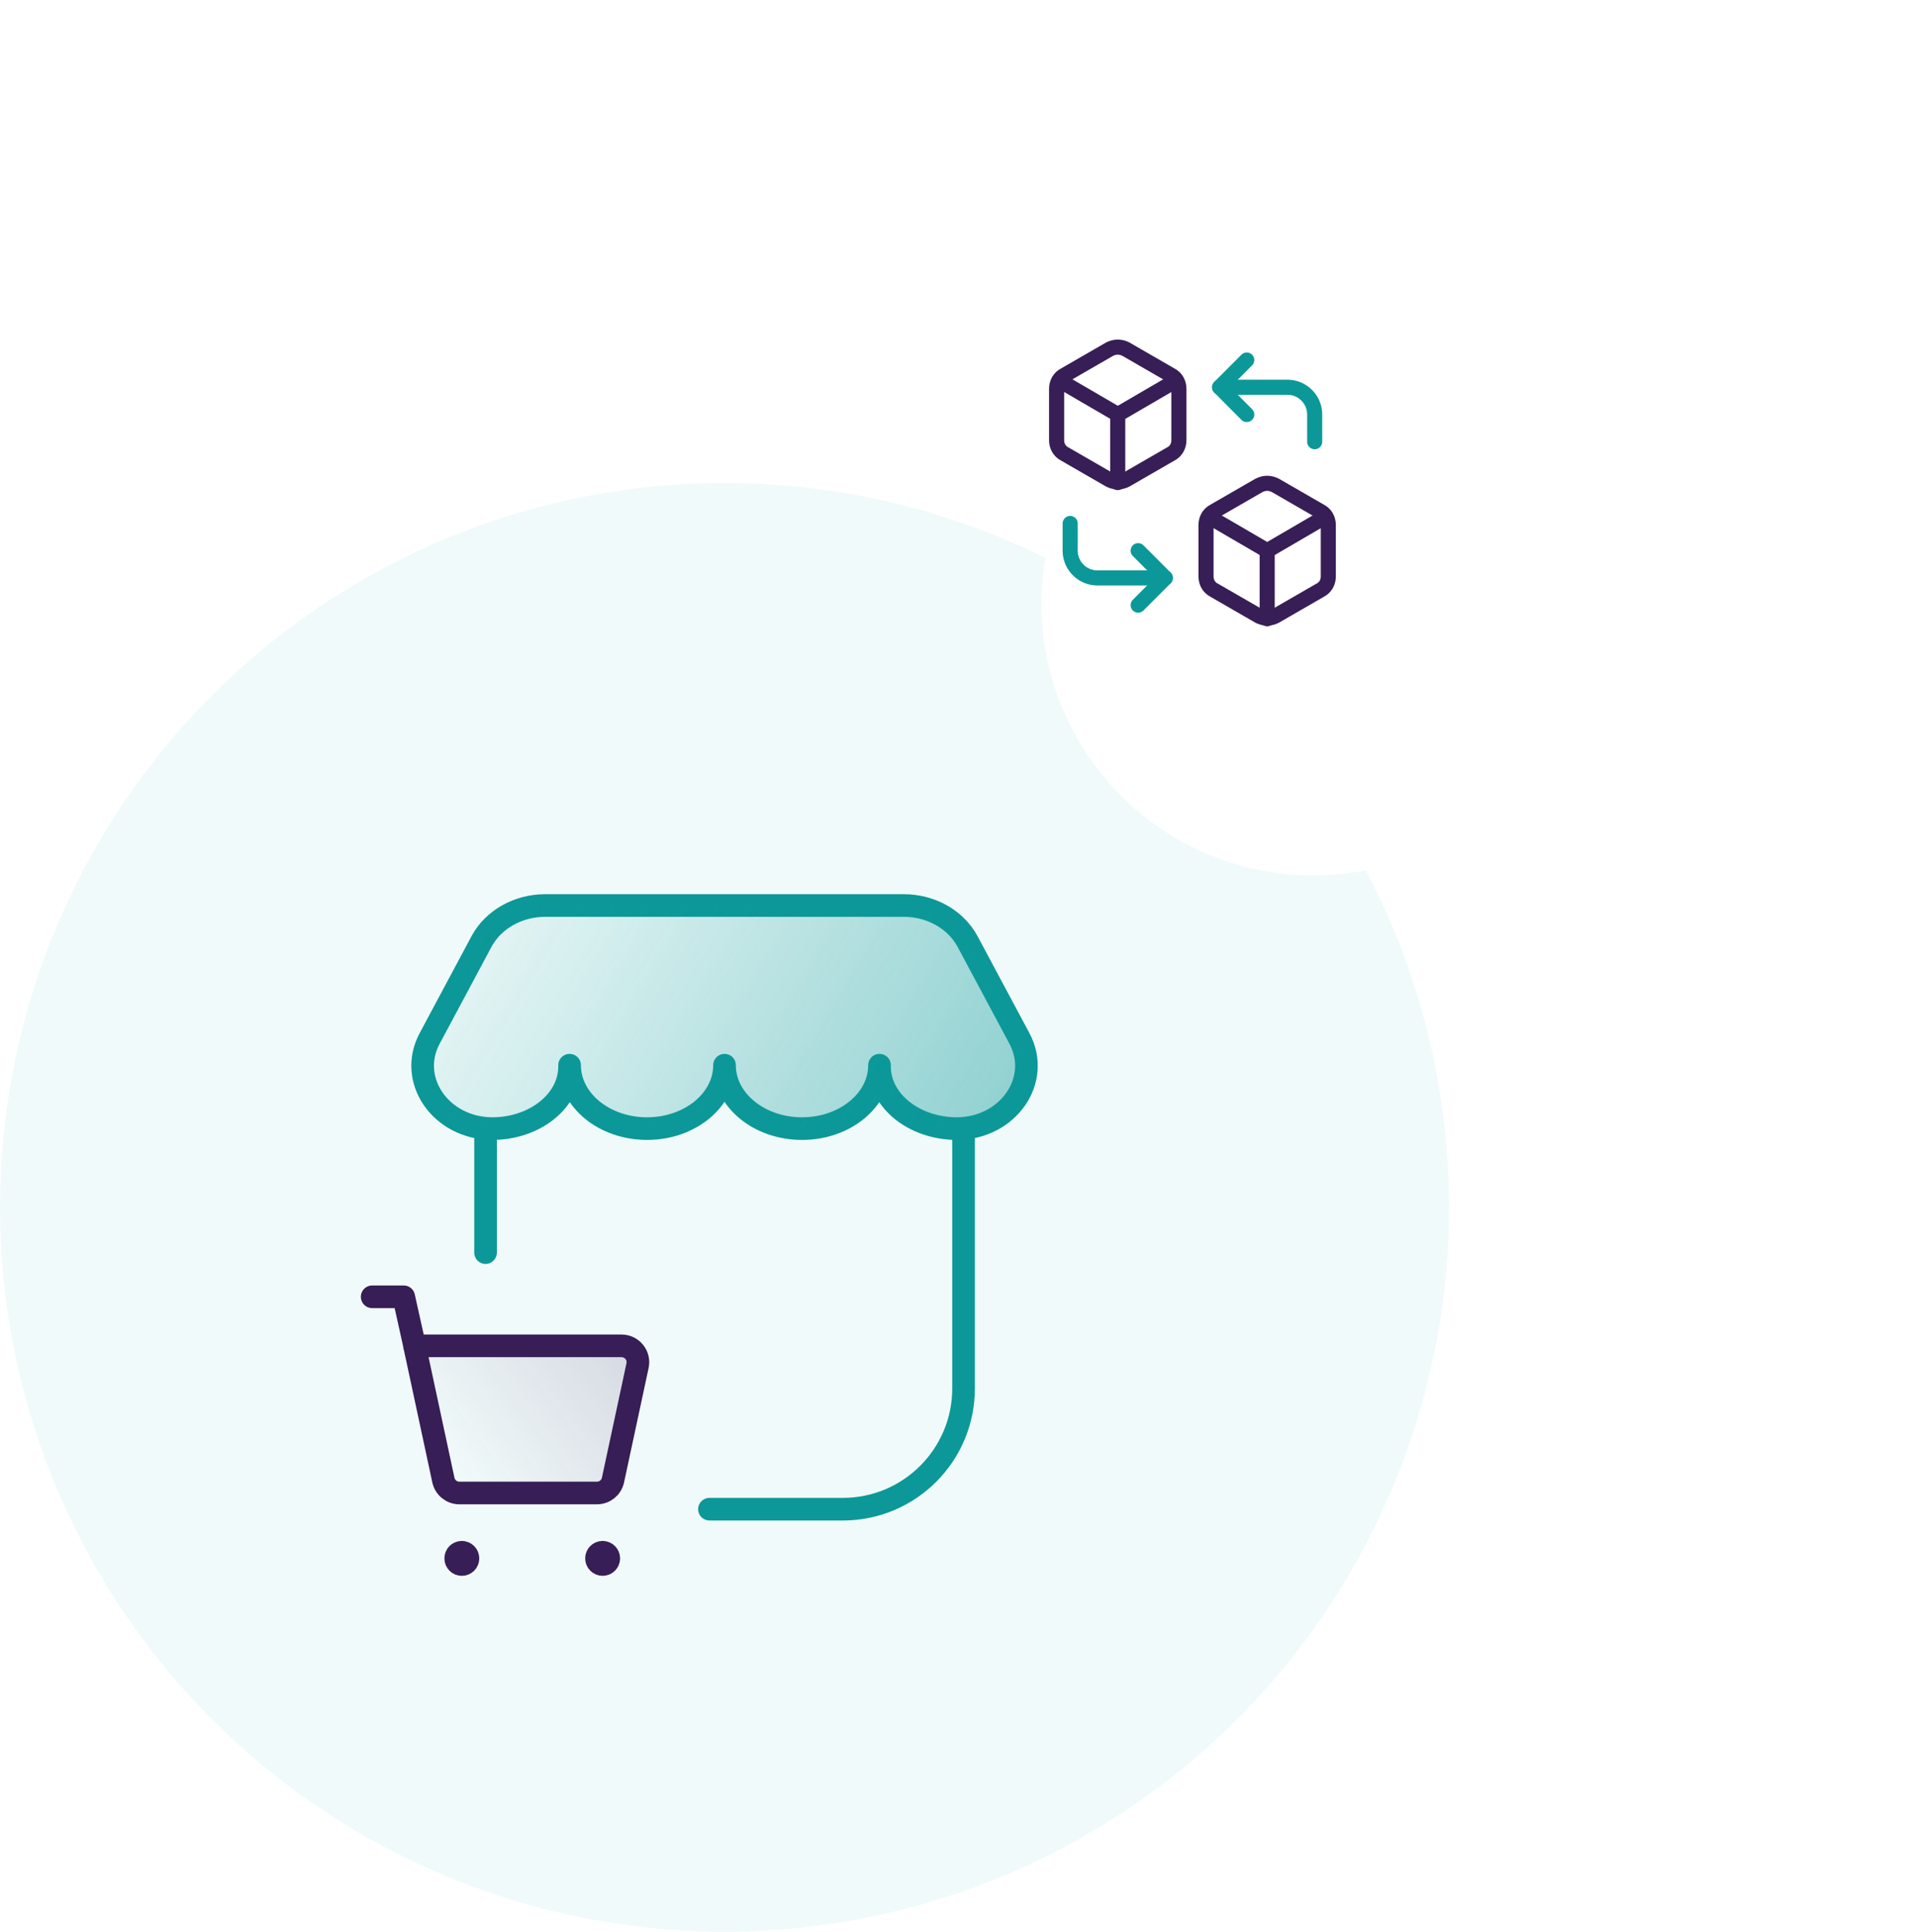 <svg width="127" height="128" viewBox="0 0 127 128" fill="none" xmlns="http://www.w3.org/2000/svg">
<circle cx="48" cy="80" r="48" fill="white"/>
<circle cx="48" cy="80" r="48" fill="#A1DFDF" fill-opacity="0.15"/>
<path d="M47 99.25C46.586 99.25 46.25 99.586 46.25 100C46.25 100.415 46.586 100.75 47 100.75V99.25ZM31.418 83C31.418 83.414 31.754 83.75 32.168 83.75C32.582 83.75 32.918 83.414 32.918 83H31.418ZM63.085 74.167V92H64.585V74.167H63.085ZM55.835 99.25H47V100.75H55.835V99.25ZM32.918 83V74.167H31.418V83H32.918ZM63.085 92C63.085 96.004 59.839 99.25 55.835 99.25V100.75C60.667 100.75 64.585 96.833 64.585 92H63.085Z" fill="#0C9898"/>
<path fill-rule="evenodd" clip-rule="evenodd" d="M32.601 74.783C29.205 74.76 26.991 71.565 28.463 68.811L31.895 62.393C32.675 60.929 34.319 60 36.123 60H59.875C61.679 60 63.323 60.929 64.105 62.393L67.537 68.811C69.009 71.565 66.795 74.76 63.399 74.783C60.565 74.783 58.267 72.943 58.267 70.672V70.581C58.267 72.901 55.969 74.783 53.135 74.783C50.297 74.783 47.999 72.901 47.999 70.581C47.999 72.901 45.701 74.783 42.867 74.783C40.033 74.783 37.735 72.901 37.735 70.581V70.672C37.733 72.943 35.435 74.783 32.601 74.783Z" stroke="#0C9898" stroke-width="1.5" stroke-linecap="round" stroke-linejoin="round"/>
<path opacity="0.5" fill-rule="evenodd" clip-rule="evenodd" d="M32.64 74.783C29.244 74.76 27.03 71.565 28.502 68.811L31.934 62.393C32.714 60.929 34.358 60 36.162 60H59.914C61.718 60 63.362 60.929 64.144 62.393L67.576 68.811C69.048 71.565 66.834 74.76 63.438 74.783C60.604 74.783 58.306 72.943 58.306 70.672V70.581C58.306 72.901 56.008 74.783 53.174 74.783C50.336 74.783 48.038 72.901 48.038 70.581C48.038 72.901 45.74 74.783 42.906 74.783C40.072 74.783 37.774 72.901 37.774 70.581V70.672C37.772 72.943 35.474 74.783 32.64 74.783Z" fill="url(#paint0_linear)"/>
<path d="M27.469 89.177L26.746 85.927H24.656" stroke="#371E56" stroke-width="1.5" stroke-linecap="round" stroke-linejoin="round"/>
<path opacity="0.25" fill-rule="evenodd" clip-rule="evenodd" d="M29.452 98.25L27.543 89.356H41.256C41.946 89.356 42.459 89.992 42.315 90.667L40.688 98.25C40.581 98.749 40.14 99.106 39.629 99.106H30.51C30 99.106 29.559 98.749 29.452 98.25Z" fill="url(#paint1_linear)"/>
<path fill-rule="evenodd" clip-rule="evenodd" d="M29.374 98.071L27.465 89.177H41.178C41.868 89.177 42.381 89.813 42.237 90.488L40.61 98.071C40.503 98.57 40.062 98.927 39.55 98.927H30.432C29.922 98.927 29.481 98.57 29.374 98.071Z" stroke="#371E56" stroke-width="1.5" stroke-linecap="round" stroke-linejoin="round"/>
<path d="M39.922 102.854C39.698 102.854 39.516 103.036 39.518 103.26C39.518 103.484 39.7 103.666 39.925 103.666C40.149 103.666 40.331 103.484 40.331 103.26C40.33 103.036 40.148 102.854 39.922 102.854" stroke="#371E56" stroke-width="1.5" stroke-linecap="round" stroke-linejoin="round"/>
<path d="M30.595 102.854C30.37 102.854 30.189 103.036 30.191 103.26C30.19 103.485 30.372 103.667 30.596 103.667C30.82 103.667 31.002 103.485 31.002 103.26C31.002 103.036 30.82 102.854 30.595 102.854" stroke="#371E56" stroke-width="1.5" stroke-linecap="round" stroke-linejoin="round"/>
<g filter="url(#filter0_d)">
<circle cx="79" cy="32" r="18" fill="white"/>
</g>
<path d="M75.402 36.488L77.202 38.293L75.402 40.097" stroke="#0C9898" stroke-linecap="round" stroke-linejoin="round"/>
<path d="M70.898 34.685V36.489C70.898 37.482 71.708 38.294 72.698 38.294H77.198" stroke="#0C9898" stroke-linecap="round" stroke-linejoin="round"/>
<path d="M87.097 29.269V27.465C87.097 26.472 86.287 25.66 85.297 25.66H80.797" stroke="#0C9898" stroke-linecap="round" stroke-linejoin="round"/>
<path d="M82.597 27.466L80.797 25.661L82.597 23.856" stroke="#0C9898" stroke-linecap="round" stroke-linejoin="round"/>
<path fill-rule="evenodd" clip-rule="evenodd" d="M78.1 29.181V25.752C78.1 25.391 77.92 25.03 77.56 24.85L74.59 23.135C74.23 22.955 73.87 22.955 73.51 23.135L70.54 24.85C70.18 25.03 70 25.391 70 25.752V29.181C70 29.542 70.18 29.903 70.54 30.083L73.51 31.797C73.87 31.978 74.23 31.978 74.59 31.797L77.56 30.083C77.92 29.903 78.1 29.542 78.1 29.181Z" stroke="#371E56" stroke-linecap="round" stroke-linejoin="round"/>
<path d="M70.184 25.21L74.054 27.466L77.924 25.21" stroke="#371E56" stroke-linecap="round" stroke-linejoin="round"/>
<path d="M74.048 27.466V31.977" stroke="#371E56" stroke-linecap="round" stroke-linejoin="round"/>
<path fill-rule="evenodd" clip-rule="evenodd" d="M87.999 38.205V34.776C87.999 34.416 87.819 34.055 87.459 33.874L84.489 32.16C84.129 31.979 83.769 31.979 83.409 32.16L80.438 33.874C80.078 34.055 79.898 34.416 79.898 34.776V38.205C79.898 38.566 80.078 38.927 80.438 39.108L83.409 40.822C83.769 41.002 84.129 41.002 84.489 40.822L87.459 39.108C87.819 38.927 87.999 38.566 87.999 38.205Z" stroke="#371E56" stroke-linecap="round" stroke-linejoin="round"/>
<path d="M80.082 34.233L83.952 36.489L87.822 34.233" stroke="#371E56" stroke-linecap="round" stroke-linejoin="round"/>
<path d="M83.95 36.488V41" stroke="#371E56" stroke-linecap="round" stroke-linejoin="round"/>
<defs>
<filter id="filter0_d" x="47" y="0" width="80" height="80" filterUnits="userSpaceOnUse" color-interpolation-filters="sRGB">
<feFlood flood-opacity="0" result="BackgroundImageFix"/>
<feColorMatrix in="SourceAlpha" type="matrix" values="0 0 0 0 0 0 0 0 0 0 0 0 0 0 0 0 0 0 127 0"/>
<feMorphology radius="2" operator="erode" in="SourceAlpha" result="effect1_dropShadow"/>
<feOffset dx="8" dy="8"/>
<feGaussianBlur stdDeviation="12"/>
<feColorMatrix type="matrix" values="0 0 0 0 0.808 0 0 0 0 0.886 0 0 0 0 0.925 0 0 0 0.6 0"/>
<feBlend mode="normal" in2="BackgroundImageFix" result="effect1_dropShadow"/>
<feBlend mode="normal" in="SourceGraphic" in2="effect1_dropShadow" result="shape"/>
</filter>
<linearGradient id="paint0_linear" x1="73.492" y1="78" x2="30.992" y2="52.5" gradientUnits="userSpaceOnUse">
<stop stop-color="#0C9898"/>
<stop offset="1" stop-color="#0C9898" stop-opacity="0"/>
</linearGradient>
<linearGradient id="paint1_linear" x1="48.988" y1="82.624" x2="29.696" y2="96.924" gradientUnits="userSpaceOnUse">
<stop stop-color="#371E56"/>
<stop offset="1" stop-color="#371E56" stop-opacity="0"/>
</linearGradient>
</defs>
</svg>

